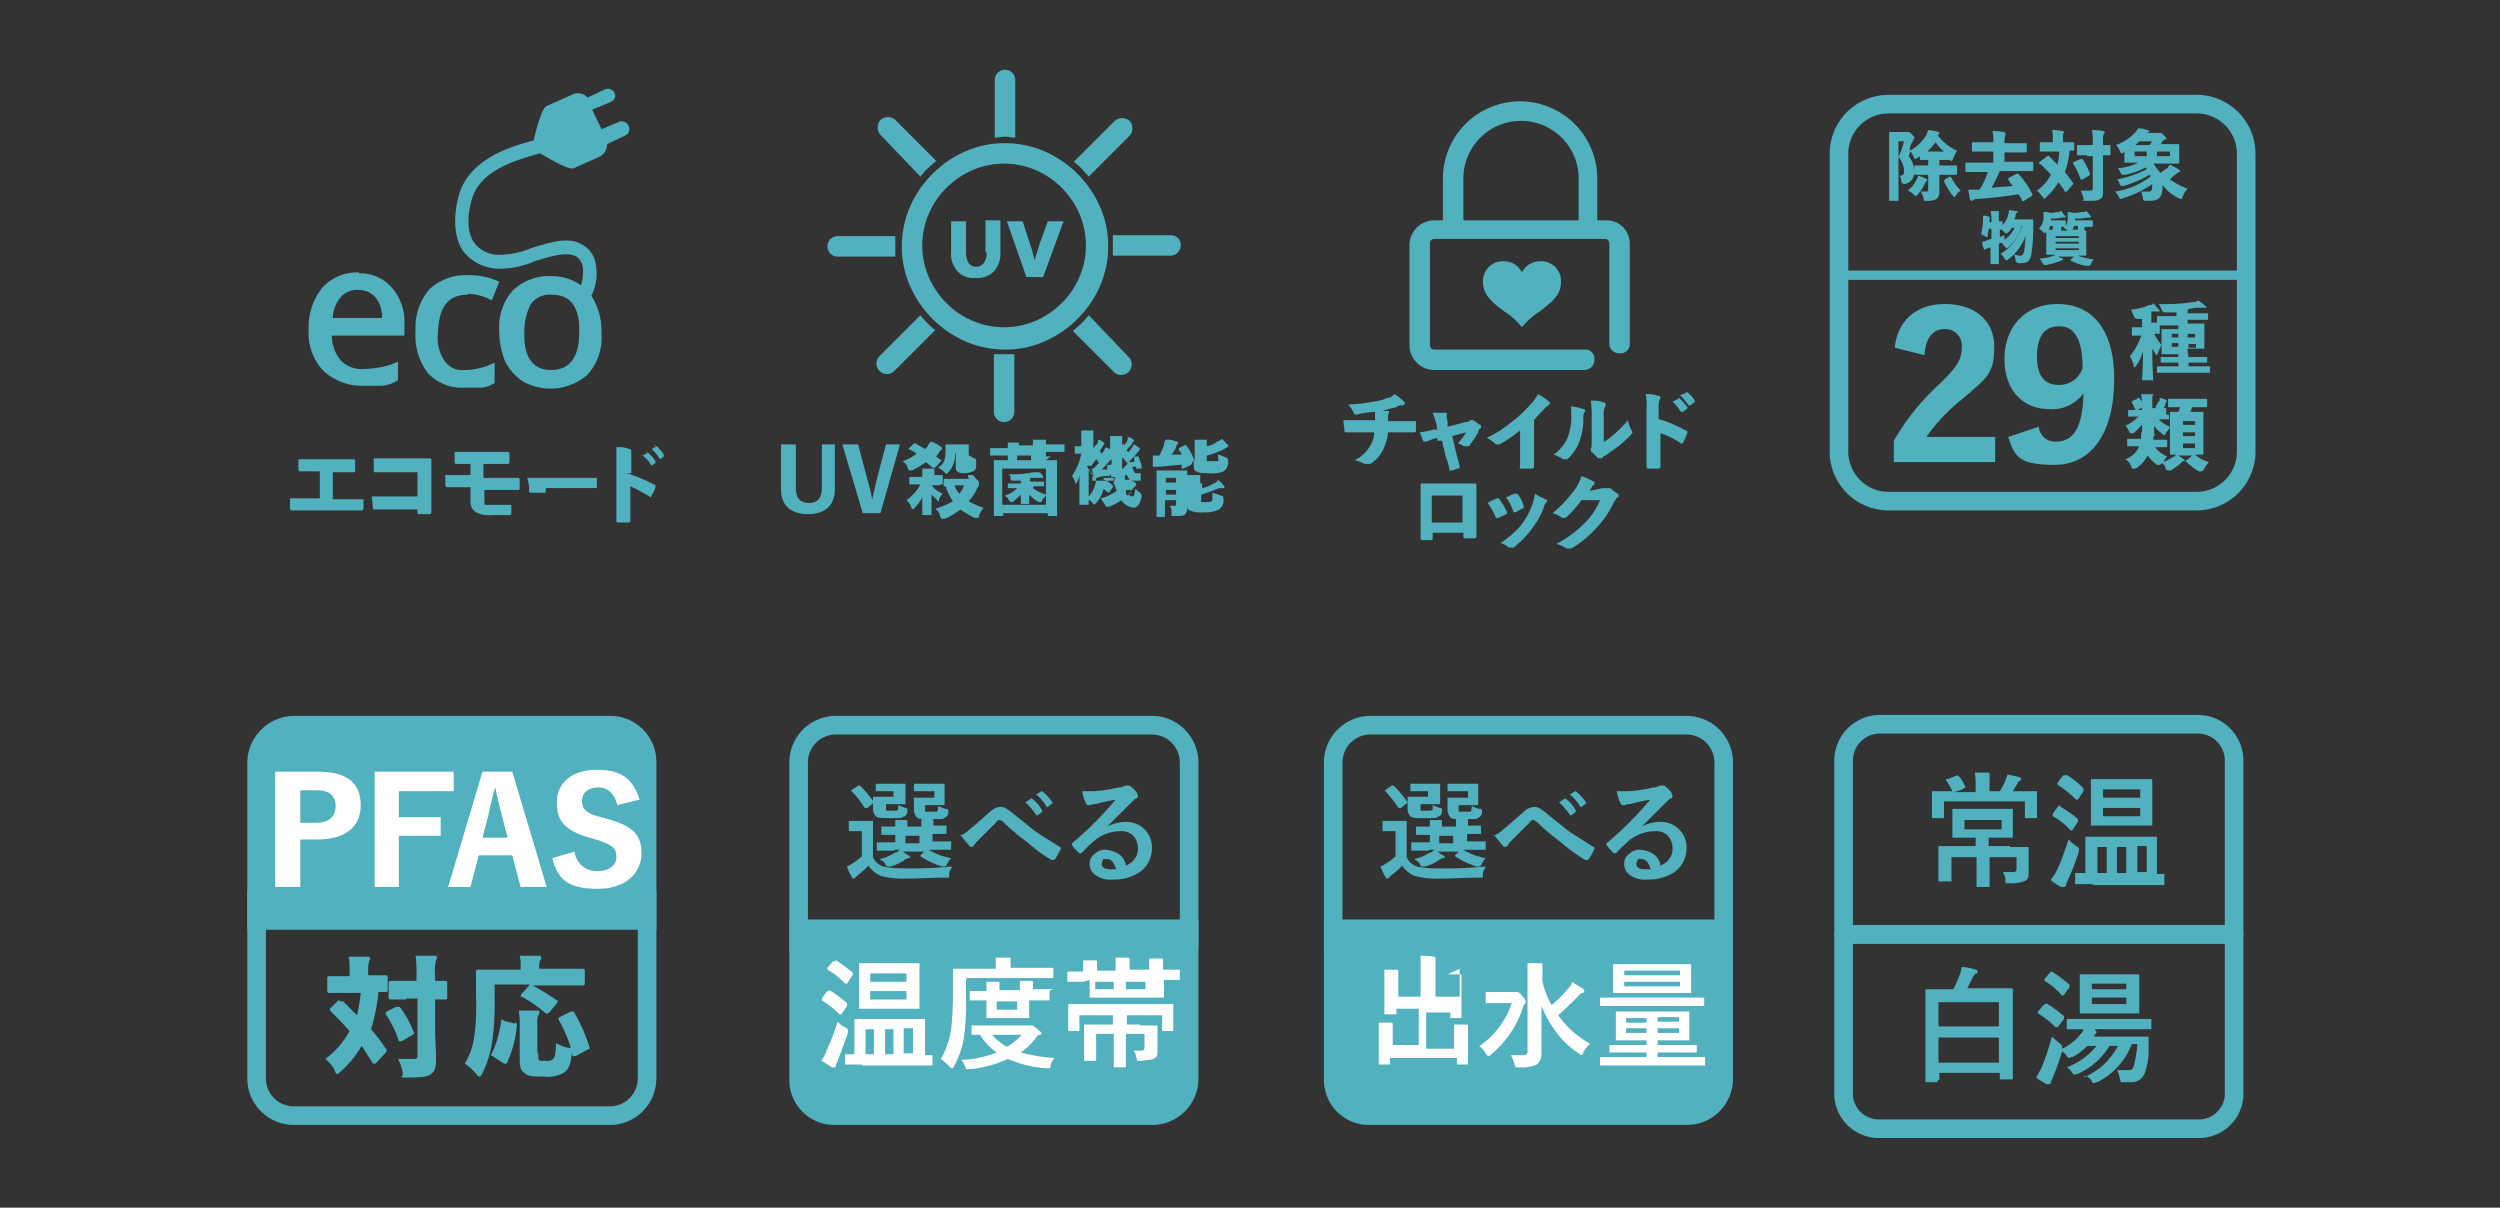 <svg xmlns="http://www.w3.org/2000/svg" xmlns:xlink="http://www.w3.org/1999/xlink" width="268.9" height="129.9" viewBox="0 0 268.9 129.9">
  <rect x="0" y="0" width="268.9" height="129.9" fill="#333333" stroke="none"/>
  <defs>
    <clipPath id="clip-locca-smart-function-icon_02">
      <rect width="268.9" height="129.9"/>
    </clipPath>
  </defs>
  <g id="locca-smart-function-icon_02" clip-path="url(#clip-locca-smart-function-icon_02)">
    <g id="locca-smart-function-icon_02-2" data-name="locca-smart-function-icon_02" transform="translate(14.8 -3.9)">
      <g id="レイヤー_1">
        <g id="グループ_1254" data-name="グループ 1254">
          <path id="ダウンロード" d="M52.8,17.4a.819.819,0,0,0-1-.4h0l-1.9.8-1-2.1,1.9-.8c.5-.2.7-.6.5-1a.819.819,0,0,0-1-.4h0l-1.9.9a1.361,1.361,0,0,0-1.7-.3L44,15.3c-.5.2-1.1,2.4-1.4,3.7-3,.8-7.1,2.2-8.1,6.1-.6,2.4-.4,4.4.5,5.8a4.928,4.928,0,0,0,3.9,1.9,9.213,9.213,0,0,0,3.8-.8c1.7-.5,3.4-1.1,4.5-.5a1.709,1.709,0,0,1,.7,1.3,5.537,5.537,0,0,1-.2,1.8,5.284,5.284,0,0,0-3.2-1,5.647,5.647,0,0,0-4.1,1.5,5.932,5.932,0,0,0-1.5,4.4,8.662,8.662,0,0,0,.6,3.2,5.74,5.74,0,0,0,1.9,2.2,6.026,6.026,0,0,0,2.9.8,6.1,6.1,0,0,0,4.1-1.5,6.027,6.027,0,0,0,1.5-4.5,7.113,7.113,0,0,0-1.1-4,5.078,5.078,0,0,0,.5-3.2,2.841,2.841,0,0,0-1.5-2.3c-1.5-.9-3.5-.2-5.5.4a8.84,8.84,0,0,1-3.3.7A3.285,3.285,0,0,1,36.2,30c-.7-1-.8-2.6-.3-4.5.8-3,4-4.2,7.4-5.1,1.2.7,3.1,1.8,3.6,1.6l2.7-1.2a1.508,1.508,0,0,0,.9-1.4l1.9-.9a.786.786,0,0,0,.4-1.1h0ZM44.5,43.7c-2,0-3-1.4-2.9-4.1a6.3,6.3,0,0,1,.7-3,2.515,2.515,0,0,1,2.3-1c2,0,3,1.4,2.9,4.1C47.5,42.4,46.4,43.7,44.5,43.7ZM23.8,33.2a5.132,5.132,0,0,0-3.9,1.6,6.8,6.8,0,0,0-1.5,4.5,5.932,5.932,0,0,0,1.5,4.4,6.069,6.069,0,0,0,4.2,1.7h2.1a3.854,3.854,0,0,0,1.8-.6v-2a6.971,6.971,0,0,1-1.9.6,12.253,12.253,0,0,1-1.9.2,3.1,3.1,0,0,1-2.4-1,4.109,4.109,0,0,1-.9-2.6h7.8V38.8a5.594,5.594,0,0,0-1.3-3.9,4.508,4.508,0,0,0-3.6-1.6h0ZM21,38a3.6,3.6,0,0,1,.9-2.2,2.28,2.28,0,0,1,1.9-.7,2.342,2.342,0,0,1,1.8.8,3.408,3.408,0,0,1,.7,2.2H21Zm14.5-2.5a5.939,5.939,0,0,1,2.6.7l.8-2a7.535,7.535,0,0,0-3.3-.7A5.731,5.731,0,0,0,31.4,35a6.311,6.311,0,0,0-1.5,4.5A6.629,6.629,0,0,0,31.2,44a5,5,0,0,0,4,1.6H37a3.36,3.36,0,0,0,1.4-.5V42.9a7.216,7.216,0,0,1-3.2.8,2.352,2.352,0,0,1-2.2-1,4.486,4.486,0,0,1-.7-3c.1-2.8,1.1-4.1,3.2-4.1h0Z" fill="#51b1bf"/>
          <g id="グループ_1253" data-name="グループ 1253">
            <path id="パス_12" data-name="パス 12" d="M21,57.6h3.3v1a.2.2,0,0,1-.2.2H16.6a.177.177,0,0,1-.2-.2V57.5h3.2V54.6H17.5c-.1,0-.2,0-.2-.2V53.3h6q.1,0,.1.2v1a.177.177,0,0,1-.2.2H21v2.8Z" fill="#51b1bf"/>
            <path id="パス_13" data-name="パス 13" d="M30.2,54.7H25.6c-.1,0-.2,0-.2-.2V53.2h6a.177.177,0,0,1,.2.2V59a.2.2,0,0,1-.2.2H30.3a.177.177,0,0,1-.2-.2v-.3H25.5c-.1,0-.2,0-.2-.2,0-.4-.1-.8-.1-1.2h4.9V54.5h.1Z" fill="#51b1bf"/>
            <path id="パス_14" data-name="パス 14" d="M37.2,55.3h3.7a.2.2,0,0,1,.2.2v.9a.177.177,0,0,1-.2.2H37.3v1.2c0,.3,0,.4.2.4h2.7v.9a.177.177,0,0,1-.2.2H38.1a2.893,2.893,0,0,1-1.7-.3,1.309,1.309,0,0,1-.6-1.2V56.3H33.3a.2.2,0,0,1-.2-.2V55h2.7V53.8H34.3a.177.177,0,0,1-.2-.2V52.5h5.7a.2.2,0,0,1,.2.2v.9a.2.2,0,0,1-.2.2H37.2v1.5Z" fill="#51b1bf"/>
            <path id="パス_15" data-name="パス 15" d="M43.9,56.9H42.3a.2.2,0,0,1-.2-.2,3.644,3.644,0,0,0-.2-1.4h7.5v1.1H43.9Z" fill="#51b1bf"/>
            <path id="パス_16" data-name="パス 16" d="M52.6,54.8A14.763,14.763,0,0,1,55.5,56a.2.2,0,0,1,.2.2h0c0,.4-.4.9-.5,1.2h0A17.25,17.25,0,0,0,53,56.2v3.7a.2.2,0,0,1-.2.2H51.7a.177.177,0,0,1-.2-.2V52a3.178,3.178,0,0,1,1.4.2.2.2,0,0,1,.2.2v2.4h-.5Zm2-2.3h.2a4.3,4.3,0,0,1,.9,1h0v.2l-.4.3h0a3.459,3.459,0,0,0-1-1.1l.6-.3Zm.9-.7h.2a4.3,4.3,0,0,1,.9,1h0V53l-.4.3h0a4.811,4.811,0,0,0-.9-1.1l.5-.3Z" fill="#51b1bf"/>
          </g>
        </g>
        <g id="グループ_1260" data-name="グループ 1260">
          <g id="グループ_1258" data-name="グループ 1258">
            <g id="グループ_1255" data-name="グループ 1255">
              <path id="パス_17" data-name="パス 17" d="M84.2,37.8l-4.4,4.4a1.131,1.131,0,0,0,1.6,1.6l4.4-4.4a6.47,6.47,0,0,1-.9-.8A5.716,5.716,0,0,1,84.2,37.8Z" fill="#51b1bf"/>
              <path id="パス_18" data-name="パス 18" d="M81.5,30.4V29.3H75.3a1.1,1.1,0,0,0,0,2.2h6.2Z" fill="#51b1bf"/>
              <path id="パス_19" data-name="パス 19" d="M102.3,37.8a6.47,6.47,0,0,1-.8.9c-.3.3-.6.5-.9.8l4.4,4.4a1.131,1.131,0,0,0,1.6-1.6l-4.3-4.5Z" fill="#51b1bf"/>
              <path id="パス_20" data-name="パス 20" d="M92.1,42v6.2a1.1,1.1,0,0,0,2.2,0V42H92.1Z" fill="#51b1bf"/>
              <path id="パス_21" data-name="パス 21" d="M102.3,22.9l4.4-4.4a1.217,1.217,0,0,0,0-1.6,1.217,1.217,0,0,0-1.6,0l-4.4,4.4a6.47,6.47,0,0,1,.9.8c.2.3.5.5.7.8Z" fill="#51b1bf"/>
              <path id="パス_22" data-name="パス 22" d="M111.1,29.2h-6.2v2.2h6.2a1.11,1.11,0,0,0,1.1-1.1A1.049,1.049,0,0,0,111.1,29.2Z" fill="#51b1bf"/>
              <path id="パス_23" data-name="パス 23" d="M84.2,22.9A6.469,6.469,0,0,1,85,22c.3-.3.6-.5.9-.8l-4.4-4.4a1.217,1.217,0,0,0-1.6,0,1.217,1.217,0,0,0,0,1.6l4.3,4.5Z" fill="#51b1bf"/>
              <path id="パス_24" data-name="パス 24" d="M94.4,18.7V12.5a1.1,1.1,0,1,0-2.2,0v6.2c.4,0,.8-.1,1.1-.1S94,18.7,94.4,18.7Z" fill="#51b1bf"/>
            </g>
            <g id="グループ_1257" data-name="グループ 1257">
              <path id="パス_25" data-name="パス 25" d="M103.5,34.7a10.7,10.7,0,0,0,.9-4.3,10.356,10.356,0,0,0-.9-4.3,11.577,11.577,0,0,0-5.9-5.9,10.7,10.7,0,0,0-4.3-.9,10.356,10.356,0,0,0-4.3.9,11.577,11.577,0,0,0-5.9,5.9,10.7,10.7,0,0,0-.9,4.3,10.356,10.356,0,0,0,.9,4.3A11.577,11.577,0,0,0,89,40.6a10.7,10.7,0,0,0,4.3.9,10.356,10.356,0,0,0,4.3-.9,11.577,11.577,0,0,0,5.9-5.9Zm-6.9,3.7a8.607,8.607,0,0,1-6.8,0A8.692,8.692,0,0,1,87,36.5a9.235,9.235,0,0,1-1.9-2.8,8.607,8.607,0,0,1,0-6.8A8.691,8.691,0,0,1,87,24.1a9.235,9.235,0,0,1,2.8-1.9,8.607,8.607,0,0,1,6.8,0,8.692,8.692,0,0,1,2.8,1.9,9.235,9.235,0,0,1,1.9,2.8,8.607,8.607,0,0,1,0,6.8,8.691,8.691,0,0,1-1.9,2.8A9.235,9.235,0,0,1,96.6,38.4Z" fill="#51b1bf"/>
              <g id="グループ_1256" data-name="グループ 1256">
                <path id="パス_26" data-name="パス 26" d="M97,30.2c-.2.7-.4,1.2-.5,1.7-.2-.7-.3-1.2-.5-1.7l-.8-2.5H93.5l2.1,6h1.8l2.2-6H97.9Z" fill="#51b1bf"/>
                <path id="パス_27" data-name="パス 27" d="M91.3,31a1.558,1.558,0,0,1-.3,1.2,1,1,0,0,1-1.6,0,2.133,2.133,0,0,1-.3-1.2V27.7H87.5v3.2a2.918,2.918,0,0,0,.7,2.2,2.352,2.352,0,0,0,1.9.7,2.578,2.578,0,0,0,2-.7,2.918,2.918,0,0,0,.7-2.2V27.6H91.2V31h.1Z" fill="#51b1bf"/>
              </g>
            </g>
          </g>
          <g id="グループ_1259" data-name="グループ 1259">
            <path id="パス_28" data-name="パス 28" d="M75,56.5c0,1.8-1.1,2.7-2.9,2.7s-2.9-.9-2.9-2.7V51.7h1.6v4.7c0,1.1.5,1.6,1.4,1.6s1.4-.5,1.4-1.6V51.7H75Z" fill="#51b1bf"/>
            <path id="パス_29" data-name="パス 29" d="M79.9,59.1H78l-2.2-7.4h1.7l1,3.8a15.985,15.985,0,0,1,.5,2.1h0c.2-.7.3-1.3.5-2.1l1-3.8H82Z" fill="#51b1bf"/>
            <path id="パス_30" data-name="パス 30" d="M86.2,56.1h-.8a2.73,2.73,0,0,0,1.2.9,2.092,2.092,0,0,0-.4.6v.3l-.2-.2-.6-.6v2.2h-1V57.4a4.44,4.44,0,0,1-.8,1.1l-.2.2-.2-.2c0-.3-.3-.6-.5-.8A4.978,4.978,0,0,0,84.2,56H83v-.8h1.4v-.9h1.3V55h.9v.9h.2Zm-.5-1.9h-.2c-.2-.2-.5-.4-.7-.6a9.879,9.879,0,0,1-1.5.9H83c-.1,0,0,0-.2-.3,0-.3-.3-.5-.5-.7a5.3,5.3,0,0,0,1.5-.8,4.053,4.053,0,0,0-.9-.5h0l.6-.6h.2c.3.2.7.4,1,.6l.3-.3c0-.2.2-.3.3-.5a2.355,2.355,0,0,1,1,.5.2.2,0,0,1,.2.2v.2s-.2,0-.3.3a3.986,3.986,0,0,1-.3.4,2.092,2.092,0,0,0,.6.4h0l-.7.8Zm3.6.8h.4c.2,0,.2,0,.4.3.3.3.4.4.4.5V56a.619.619,0,0,1-.2.4,4.194,4.194,0,0,1-.9,1.4,5.929,5.929,0,0,0,1.6.7,2.622,2.622,0,0,0-.5.9.177.177,0,0,1-.2.2H90a11.905,11.905,0,0,1-1.5-.9,6.932,6.932,0,0,1-1.7,1h-.3c-.1,0,0,0-.2-.3,0-.3-.3-.6-.5-.8a6.781,6.781,0,0,0,1.9-.8,5.988,5.988,0,0,1-.8-1.6h-.2v-.8h2.7Zm-1.4-2.4a2.674,2.674,0,0,1-.7,2.1l-.2.2-.2-.2a3.039,3.039,0,0,0-.7-.5c.6-.4.8-.8.8-1.8v-.7h2.5v2h0v-.8c.2,0,.3.2.6.3q.2,0,.2.4c0,.6,0,.8-.3,1-.2,0-.4.2-.9.2s-.6,0-.8-.2c-.2,0-.2-.4-.2-.6V52.7h-.6Zm0,3.5a1.623,1.623,0,0,0,.5.9,4.053,4.053,0,0,0,.5-.9Z" fill="#51b1bf"/>
            <path id="パス_31" data-name="パス 31" d="M97.7,53.4h1.2v6h-1v-.3H93.1v.3h-1v-6h1.5v-.5H91.7v-.8h1.9v-.6h1.2v.3h1.5v-.6h1.4v.5h2v.8h-2V53h.5Zm0,4.8V54.3H93v3.9Zm-1.4-1.8a4.58,4.58,0,0,0,1.4.7c0,.2-.3.4-.4.6a.177.177,0,0,1-.2.2h-.2a3.915,3.915,0,0,1-1-.8v1H95v-1a6.47,6.47,0,0,1-.9.8h-.2l-.2-.2c0-.2-.3-.4-.4-.5a2.872,2.872,0,0,0,1.3-.8h-1v-.5H95v-.3h-.8c-.2,0-.3,0-.3-.2a.551.551,0,0,0-.2-.5,9.776,9.776,0,0,0,2.6-.2h.6c.2,0,.4.3.5.4v.2H96v.4h1.5v.5H96.4Zm-.2-3v-.5H94.6v.5Z" fill="#51b1bf"/>
            <path id="パス_32" data-name="パス 32" d="M102.6,54h-.5a7.459,7.459,0,0,0,.7,1.2,1.645,1.645,0,0,0-.2-.9h.2l.6-.6a4.064,4.064,0,0,0-.9-1h0v-.2l.4-.5h0c0-.1.3-.3.4-.5v-.3a1.012,1.012,0,0,1,.7.4h0c-.2.3-.3.5-.5.8l.2.3a1.866,1.866,0,0,0,.3-.4.355.355,0,0,1,.2-.3,1.466,1.466,0,0,0,.4.2V50.8h1.3v1l.2-.2h0v.2a2.092,2.092,0,0,0,.4-.6v-.3a1.012,1.012,0,0,1,.7.4h0l-.2.2c0,.2-.4.5-.6.8a.2.2,0,0,0,.2.2,1.866,1.866,0,0,0,.3-.4.7.7,0,0,0,.2-.4c.2,0,.5.3.7.4h0v.2l-.2.2a10.948,10.948,0,0,1-1,1.1h.6V53h.5c0,.3.3.8.3,1.1v.2h-.6v-.2H107a1.493,1.493,0,0,0,.3.7h.6v.8h-1.1a1.141,1.141,0,0,1,.6.3h0v.2l-.2.2c-.2.2-.4.5-.6.7,0,.2.3.3.4.3.2,0,.2-.2.3-.8a3.987,3.987,0,0,1,.4.3.588.588,0,0,1,.3.5c-.2.9-.5,1.2-.9,1.2a1.876,1.876,0,0,1-1.3-.8,5.388,5.388,0,0,1-1.3.7h-.3c-.1,0,0,0-.2-.3a6.126,6.126,0,0,1-.4-.6,5.306,5.306,0,0,0,1.7-.8,4.116,4.116,0,0,0-.3-.8v-.6h-1.1v.2c.3,0,.7.4,1,.6v.2l-.4.6h0c-.2,0-.4-.3-.6-.4a3.606,3.606,0,0,1-.8,1.5l-.2.2-.2-.2a2.651,2.651,0,0,0-.6-.5,3.048,3.048,0,0,0,1-2.2h-.4v-.9a.781.781,0,0,1-.2.5v0a.735.735,0,0,0-.2-.6v3.9h-1V54.9a2.1,2.1,0,0,1-.4,1.1v0a1.884,1.884,0,0,0-.4-.9,6.432,6.432,0,0,0,1-2.4h-.7v-.8h.7V50.2h1.3v1.9h.5V53h0Zm1.9,1.1a2.745,2.745,0,0,0-1.3.2h-.5v.3h2.4v-.4h-.4v-.3Zm.2-1.8a12.035,12.035,0,0,1-1,1.1h.6v-.5h.4a.638.638,0,0,0,0-.6Zm1.3,1c.2-.2.3-.4.5-.5a4.349,4.349,0,0,0-.6-.7v1.2h0Zm.7,1.3c0-.2-.2-.4-.3-.6h-.2v.5h.5Zm-.4,1c0,.3,0,.5.2.6l.3-.3a.355.355,0,0,1,.2-.3Z" fill="#51b1bf"/>
            <path id="パス_33" data-name="パス 33" d="M113.3,53.9h0l-.8.4h-.2v-.4c-.8,0-1.8.2-2.6.2h-.5V52.9h.7a9.744,9.744,0,0,0,.5-1.1.845.845,0,0,1,.2-.6,1.815,1.815,0,0,1,1.1.2h.2v.2l-.2.3c0,.3-.3.6-.5.9h1.1c0-.2-.2-.3-.3-.5v-.2l.6-.3h.2a7,7,0,0,1,.9,1.7V51.2H115v.7a2.22,2.22,0,0,0,1.1-.5.85.85,0,0,0,.5-.3,4.62,4.62,0,0,1,.7.7V52h0a.619.619,0,0,0-.4.2,10.662,10.662,0,0,1-1.9.7v.6h1.2c.1,0,0-.3,0-.7a2.614,2.614,0,0,1,.8.3q.3,0,.3.4a1.171,1.171,0,0,1-.5,1.1,2.988,2.988,0,0,1-1.5.2c-.7,0-1.2,0-1.4-.2-.2,0-.3-.3-.3-.6v-.6h0Zm-2.8,4v1.6h-.9v-5h3.3v3.9a1.077,1.077,0,0,1-.2.8c-.2.2-.4.2-1.1.2s-.3,0-.4-.4a.844.844,0,0,0-.2-.7h.5c.2,0,.2,0,.2-.2v-.4h-1.2v.2Zm1.2-2.6h-1.1v.5h1.1Zm0,1.3h-1.1v.5h1.1Zm2.8-.2a3.08,3.08,0,0,0,1.2-.5.664.664,0,0,0,.5-.4,4.62,4.62,0,0,1,.7.7v.2h-.6a14.58,14.58,0,0,1-1.9.7v.8h.5c.3,0,.6,0,.7-.2v-.8a9.2,9.2,0,0,1,.9.3q.3,0,.3.4a1.171,1.171,0,0,1-.5,1.1,2.984,2.984,0,0,1-1.6.3,2.787,2.787,0,0,1-1.5-.2c-.2,0-.3-.3-.3-.6V55h1.4v.9h.2Z" fill="#51b1bf"/>
          </g>
        </g>
        <g id="グループ_1262" data-name="グループ 1262">
          <path id="ダウンロード-2" data-name="ダウンロード" d="M157.9,27.6H157V23.1a8.3,8.3,0,0,0-16.6,0v4.5h-.9a2.689,2.689,0,0,0-2.7,2.7V41a2.689,2.689,0,0,0,2.7,2.7h16.1a1.107,1.107,0,0,0,1.1-1.1,1,1,0,0,0-1.1-1.1H139.5a.472.472,0,0,1-.5-.5h0V30.1a.472.472,0,0,1,.5-.5h18.3a.472.472,0,0,1,.5.5h0V40.8a1.049,1.049,0,0,0,1.1,1.1,1,1,0,0,0,1.1-1.1V30.1a2.5,2.5,0,0,0-2.6-2.5Zm-3,0H142.6V23.1a6.2,6.2,0,0,1,12.4,0v4.5ZM150.8,32a2.163,2.163,0,0,0-1.9,1.2A2.121,2.121,0,0,0,147,32a2.159,2.159,0,0,0-2.3,2.1h0c0,1.4.7,2.1,2.3,3.3a7.725,7.725,0,0,1,1.9,1.7,7.725,7.725,0,0,1,1.9-1.7c1.6-1.2,2.3-1.9,2.3-3.2a2.127,2.127,0,0,0-2.3-2.2h0Z" fill="#51b1bf"/>
          <g id="グループ_1261" data-name="グループ 1261">
            <path id="パス_34" data-name="パス 34" d="M133.1,49.4V48.2a10.58,10.58,0,0,0-2,.3c-.2,0-.2,0-.3-.2a3.473,3.473,0,0,0-.6-.9,15.655,15.655,0,0,0,2.7-.3,4.577,4.577,0,0,0,1.5-.4c.4,0,.5-.2.8-.4a4.363,4.363,0,0,1,1,.8c.1,0,.1.2.1.2a.37.37,0,0,1-.3.2.735.735,0,0,0-.6.2,11.311,11.311,0,0,0-1.5.4h.7v.2a1.034,1.034,0,0,0-.1.4v.5h3v1a.177.177,0,0,1-.2.2h-2.8a5.34,5.34,0,0,1-.5,1.8,3.705,3.705,0,0,1-1.4,1.6H132a4.874,4.874,0,0,0-1.1-.4,3.794,3.794,0,0,0,1.7-1.6,2.5,2.5,0,0,0,.4-1.4h-3a.177.177,0,0,1-.2-.2c0-.3-.1-.7-.1-1.1h3.4Z" fill="#51b1bf"/>
            <path id="パス_35" data-name="パス 35" d="M139.8,51a3.582,3.582,0,0,0-1.1.4h-.4c-.1-.2-.2-.6-.4-1a9.925,9.925,0,0,0,1.5-.3h.4l-.1-.6c-.1-.3-.2-.7-.4-1.2h1.3c.4,0,.2,0,.2.2a1.952,1.952,0,0,0,.1.7v.6c.1,0,1.9-.5,1.9-.5.2,0,.4,0,.5-.2h.4a4.233,4.233,0,0,0,.7.5q.1,0,.1.2t-.1.2c-.1,0-.2.3-.2.4a13.03,13.03,0,0,1-1,1.5h-.4c-.2,0-.4-.2-.8-.3a7.444,7.444,0,0,0,.9-1.2l-1.5.4.4,1.7c.1.5.3,1,.4,1.6q0,.2-.1.2c-.3,0-.5.2-.8.2h-.2a5.415,5.415,0,0,0-.4-1.5l-.4-1.7h-.5Z" fill="#51b1bf"/>
            <path id="パス_36" data-name="パス 36" d="M148.7,50.2a17.352,17.352,0,0,1-2.2,1.5h-.4a3.592,3.592,0,0,0-1-.7,12.3,12.3,0,0,0,2.8-1.8,12.1,12.1,0,0,0,2-1.9,3.047,3.047,0,0,0,.7-1,4.128,4.128,0,0,1,1.2.8q.1,0,.1.2l-.1.2c-.2,0-.3.2-.6.5a10.949,10.949,0,0,0-1,1.1v5a.2.2,0,0,1-.2.2h-1.2c-.1,0-.2,0-.1-.2V50.2Z" fill="#51b1bf"/>
            <path id="パス_37" data-name="パス 37" d="M155.5,47.9c.1,0,.2,0,.2.2s0,0-.1.2a1.268,1.268,0,0,0-.1.6,6.845,6.845,0,0,1-.5,2.7,5.229,5.229,0,0,1-1.2,1.7h-.5a3.128,3.128,0,0,0-1-.5,4.281,4.281,0,0,0,1.5-1.8,6.384,6.384,0,0,0,.4-2.7c0-1.3,0-.4-.1-.7a5.768,5.768,0,0,1,1.4.3Zm2.1,3.6a5.939,5.939,0,0,0,1.1-.8,11.989,11.989,0,0,0,1.6-1.6,3.582,3.582,0,0,0,.4,1.1l.1.2a1.439,1.439,0,0,1-.2.3,13.071,13.071,0,0,1-1.2,1.1c-.5.4-1,.7-1.5,1.1-.2,0-.3.2-.4.3h-.4l-.7-.7c-.1,0-.1-.2-.1-.2v-.2c.1,0,.1-.3.1-.7V48.8a9.722,9.722,0,0,0-.1-1.8,2.965,2.965,0,0,1,1.4.2c.1,0,.2,0,.2.2s0,.2-.1.3a2.814,2.814,0,0,0-.1,1.1v2.7h-.1Z" fill="#51b1bf"/>
            <path id="パス_38" data-name="パス 38" d="M163.7,49a13.9,13.9,0,0,1,2.8,1.2c.1,0,.2,0,.2.2h0c-.1.4-.4.9-.5,1.2H166a7.478,7.478,0,0,0-2.2-1.1v3.6a.2.2,0,0,1-.2.2h-1.1a.177.177,0,0,1-.2-.2V47.8a5.349,5.349,0,0,0-.1-1.5,3.178,3.178,0,0,1,1.4.2c.1,0,.2,0,.2.2s0,0-.1.2a2.767,2.767,0,0,0-.1.8V49h.1Zm2-2.3h.1a9.015,9.015,0,0,1,.9,1h0s0,.2-.1.2l-.4.3H166a4.811,4.811,0,0,0-.9-1.1l.6-.3Zm.8-.6h.2a3.24,3.24,0,0,1,.8.9h0s0,.2-.1.2l-.4.3h-.2a4.811,4.811,0,0,0-.9-1.1l.6-.2Z" fill="#51b1bf"/>
            <path id="パス_39" data-name="パス 39" d="M139.3,61.3v.5a.177.177,0,0,1-.2.2h-.9a.177.177,0,0,1-.2-.2V56.1s0-.2.1-.2h5.7c.1,0,.2,0,.2.2v5.5a.177.177,0,0,1-.2.2h-1a.177.177,0,0,1-.2-.2v-.4h-3.3Zm3.2-4.1h-3.3v2.9h3.3Z" fill="#51b1bf"/>
            <path id="パス_40" data-name="パス 40" d="M146.2,57.5h.2a7.458,7.458,0,0,1,.9,1.5h0q0,.2-.1.2c-.3.2-.5.2-.8.4h-.3a6.467,6.467,0,0,0-.9-1.6,8.79,8.79,0,0,1,1-.5Zm5.2.1c.1,0,.2,0,.2.2s0,0-.1.2c-.1,0-.2.3-.3.6a8.935,8.935,0,0,1-1.4,2.4,10.183,10.183,0,0,1-1.8,1.8h-.5a2.622,2.622,0,0,0-.9-.5,10.4,10.4,0,0,0,2.2-1.9,7.761,7.761,0,0,0,1.2-2.2,6.805,6.805,0,0,0,.3-1.2c.4.3.8.4,1.1.6Zm-3.3-.6h.3a3.694,3.694,0,0,1,.7,1.4s0,.2-.1.2c-.2,0-.5.3-.8.4H148a5.988,5.988,0,0,0-.8-1.6c.4-.2.7-.3.9-.4Z" fill="#51b1bf"/>
            <path id="パス_41" data-name="パス 41" d="M157.6,56.4h.8a5.546,5.546,0,0,0,.8.6c.1,0,.1.2.1.2s0,.2-.1.2-.2.2-.4.5a10.654,10.654,0,0,1-1.9,2.8,11.332,11.332,0,0,1-2.7,2.2h-.5a3.7,3.7,0,0,0-1.1-.5,11.651,11.651,0,0,0,3-2.2,7.385,7.385,0,0,0,1.7-2.5h-2a11.181,11.181,0,0,1-1.7,1.9h-.4a3.128,3.128,0,0,0-1-.5,14.7,14.7,0,0,0,2.5-2.7,4.878,4.878,0,0,0,.6-1.3,8.1,8.1,0,0,1,1.3.6c.1,0,.1,0,.1.2s0,0-.1.2c-.1,0-.2.2-.2.3-.1,0-.2.2-.2.3l1.4-.3Z" fill="#51b1bf"/>
          </g>
        </g>
        <g id="グループ_1265" data-name="グループ 1265">
          <g id="長方形_8">
            <path id="パス_42" data-name="パス 42" d="M11.8,98.9h44v21a4.951,4.951,0,0,1-5,5h-34a4.951,4.951,0,0,1-5-5v-21h0Z" fill="none"/>
            <path id="パス_43" data-name="パス 43" d="M12.8,99.9h42v20a4.012,4.012,0,0,1-4,4h-34a4.012,4.012,0,0,1-4-4v-20h0Z" fill="none" stroke="#51b1bf" stroke-linecap="round" stroke-linejoin="round" stroke-width="2"/>
          </g>
          <path id="長方形_9" d="M16.8,80.9h34a4.951,4.951,0,0,1,5,5v18h-44v-18A5.081,5.081,0,0,1,16.8,80.9Z" fill="#51b1bf"/>
          <g id="グループ_1263" data-name="グループ 1263">
            <path id="パス_44" data-name="パス 44" d="M19.4,86.9c3.2,0,4.6,1.3,4.6,3.6s-1.6,3.7-4.7,3.7H17.5v5.1H14.8V86.9h4.6Zm-1.9,5.5h1.7c1.4,0,2.1-.7,2.1-1.8s-.7-1.7-2-1.7H17.5v3.5Z" fill="#fff"/>
            <path id="パス_45" data-name="パス 45" d="M34,89H28.1v2.8h4.5v2H28.1v5.5H25.5V86.9H34Z" fill="#fff"/>
            <path id="パス_46" data-name="パス 46" d="M44,99.3H41.2l-.9-3.4H36.7l-.9,3.4H33.4l3.7-12.4h3.2Zm-4.8-7.6c-.2-.9-.5-1.9-.7-3h-.1c-.3,1.2-.5,2.1-.7,3L37.1,94h2.7l-.6-2.3Z" fill="#fff"/>
            <path id="パス_47" data-name="パス 47" d="M51.6,90.5c-.3-1.2-1-1.9-2-1.9s-1.8.5-1.8,1.4.4,1.4,2.1,1.8l.7.2c2.8.8,3.6,1.8,3.6,3.7s-1.5,3.8-4.7,3.8-4.3-1-4.9-3.3l2.4-.7a2.377,2.377,0,0,0,2.4,2.1c1.3,0,2.1-.6,2.1-1.5s-.3-1.3-2.2-1.9l-.7-.2c-2.7-.8-3.5-1.8-3.5-3.8s1.5-3.5,4.3-3.5,3.9,1.1,4.6,3.2l-2.4.6Z" fill="#fff"/>
          </g>
          <g id="グループ_1264" data-name="グループ 1264">
            <path id="パス_48" data-name="パス 48" d="M21.7,111.6h.4l1.5,1.5a20.023,20.023,0,0,0,.4-2.4H20.6a.177.177,0,0,1-.2-.2v-1.4a.177.177,0,0,1,.2-.2h2.2v-.8a5.283,5.283,0,0,0-.1-1.3h2c.2,0,.3,0,.3.2s-.1.2-.1.3a3.548,3.548,0,0,0-.1.7v.8h1.9a.177.177,0,0,1,.2.2v1.4a.177.177,0,0,1-.2.2h-.8a17.735,17.735,0,0,1-.8,4,19.152,19.152,0,0,1,1.6,2.1q.1,0,.1.2l-.1.2-1.1,1.2h-.2c-.1,0-.1,0-.2-.2-.4-.6-.7-1.1-1.1-1.7a11.332,11.332,0,0,1-2.2,2.7c-.2.2-.3.3-.4.3s-.2,0-.3-.4a4,4,0,0,0-1-1.2,9.416,9.416,0,0,0,2.6-3c-.6-.7-1.3-1.4-2-2.1q-.1,0-.1-.2t.1-.2l.9-.9Zm6.1.6h.4a11.74,11.74,0,0,1,1.5,2.7c.1.2,0,.2-.1.3l-1.2.7h-.3a11.079,11.079,0,0,0-1.4-2.9.2.2,0,0,1,.1-.3l1-.5Zm1.1-.8H27.2a.177.177,0,0,1-.2-.2v-1.6a.177.177,0,0,1,.2-.2H30v-.5a14.79,14.79,0,0,0-.1-2.2h2c.2,0,.3,0,.3.2s-.1.2-.1.3a4.578,4.578,0,0,0-.1,1.6v.6h1.1a.177.177,0,0,1,.2.2v1.6a.177.177,0,0,1-.2.2H32v3c0,1.2.1,2.5.1,3.4s-.1,1.3-.5,1.6c-.3.3-1,.4-2.4.4s-.5,0-.7-.6a4.566,4.566,0,0,0-.5-1.4h1.6c.4,0,.5,0,.5-.4v-6.1H28.9Z" fill="#51b1bf"/>
            <path id="パス_49" data-name="パス 49" d="M42.5,109.9a26.31,26.31,0,0,1,2.6,1.6h.1a.494.494,0,0,1-.1.3l-.9,1.1h-.3a13.538,13.538,0,0,0-2.6-1.8h-.1a.494.494,0,0,1,.1-.3l.9-1H38.4v1.6a27.187,27.187,0,0,1-.3,4.8,11.244,11.244,0,0,1-1,3.1c-.1.2-.2.4-.3.4s-.2,0-.4-.3a5.688,5.688,0,0,0-1.2-1.1,7.741,7.741,0,0,0,1-2.8,24.49,24.49,0,0,0,.2-4.5v-2.6a.177.177,0,0,1,.2-.2h4.6v-.4a3.75,3.75,0,0,0-.1-1.1h2c.2,0,.3,0,.3.2s0,.2-.1.3a2.034,2.034,0,0,0-.1.5v.4h4.7a.177.177,0,0,1,.2.2v1.4a.177.177,0,0,1-.2.2H42.5Zm-1.9,4q.2,0,.2.3a12.321,12.321,0,0,1-1.1,4.1h-.3l-1.2-.8c-.2,0-.2-.2-.1-.3a11.12,11.12,0,0,0,1-3.5q0-.3.3,0l1.2.3Zm2.5,3.6c0,.3,0,.4.2.5h.6a1.077,1.077,0,0,0,.8-.2c.2-.2.3-.7.3-1.7a5.023,5.023,0,0,0,1.3.5h.3a16,16,0,0,0-1.3-3,.2.2,0,0,1,.1-.3l1.2-.6h.3a18.415,18.415,0,0,1,1.7,3.8c.1.2,0,.2-.2.3l-1.3.7h-.3a2.269,2.269,0,0,1-.1-.4h0c-.1,1.4-.4,1.9-.9,2.2a3.491,3.491,0,0,1-2.1.4c-1.1,0-1.7,0-2.1-.4-.3-.2-.5-.5-.5-1.4v-3.7a8.083,8.083,0,0,0-.1-1.6h1.8c.5,0,.4,0,.4.2s0,.2-.1.3a2.245,2.245,0,0,0-.1,1v3.1h.1Z" fill="#51b1bf"/>
          </g>
        </g>
        <g id="長方形_8-2" data-name="長方形_8">
          <path id="パス_50" data-name="パス 50" d="M114.1,106.9h-44v-21a4.951,4.951,0,0,1,5-5h34a4.951,4.951,0,0,1,5,5v21Z" fill="none"/>
          <path id="パス_51" data-name="パス 51" d="M113.1,105.9h-42v-20a4.012,4.012,0,0,1,4-4h34a4.012,4.012,0,0,1,4,4v20Z" fill="none" stroke="#51b1bf" stroke-linecap="round" stroke-linejoin="round" stroke-width="2"/>
        </g>
        <path id="長方形_9-2" data-name="長方形_9" d="M109.1,124.9h-34a4.848,4.848,0,0,1-5-4.8V102.8h44v17.3a4.977,4.977,0,0,1-5,4.8Z" fill="#51b1bf"/>
        <g id="グループ_1266" data-name="グループ 1266">
          <path id="パス_52" data-name="パス 52" d="M202.6,28.4a4.581,4.581,0,0,1-1.4,2.1.288.288,0,0,1-.2.1l-.2-.2c-.1-.1-.2-.3-.3-.4-.1,0-.2.1-.3.1v2.1a.088.088,0,0,1-.1.1h-.7a.088.088,0,0,1-.1-.1V30.5c-.1,0-.2.1-.3.1a.349.349,0,0,0-.2.1h-.1c0,.1-.1.1-.1,0a1.884,1.884,0,0,1-.2-.8,1.421,1.421,0,0,0,.6-.2c.1,0,.3-.1.4-.1V28.5h-.3c0,.2-.1.5-.1.7s-.1.2-.1.2a.31.31,0,0,1-.2-.1c-.1-.1-.3-.1-.4-.2a8.752,8.752,0,0,0,.2-1.6v-.4a1.268,1.268,0,0,1,.6.1.088.088,0,0,1,.1.1h0v.5h.2v-.2a3.4,3.4,0,0,0-.1-1h.8a.088.088,0,0,1,.1.1h0v1h.3a.088.088,0,0,1,.1.1v.3a2.384,2.384,0,0,0,.6-1.1,4.331,4.331,0,0,0,.1-.5c.2,0,.6.1.8.1s.1,0,.1.1a.1.1,0,0,1-.1.1.438.438,0,0,0-.1.3c0,.2-.1.2-.1.4h1.9a.088.088,0,0,1,.1.1v.5a19.481,19.481,0,0,1-.2,3.1c-.1.7-.4,1-1,1h-.4q-.2,0-.3-.3a1.072,1.072,0,0,0-.2-.6c.2,0,.5.1.7.1s.3-.1.4-.4c.1-.5.1-1,.2-1.8a5.523,5.523,0,0,1-1.9,2.6.288.288,0,0,1-.2.1q-.1,0-.2-.2a2.182,2.182,0,0,0-.4-.5,5.346,5.346,0,0,0,2.3-3h-.1v.2Zm-1,0a2.182,2.182,0,0,1-.4.5.288.288,0,0,1-.2.1.31.31,0,0,1-.2-.1l-.3-.3h-.2v.8c.2-.1.3-.1.5-.2v.5h0a3.482,3.482,0,0,0,1.1-1.3h-.3Z" fill="#51b1bf"/>
          <path id="パス_53" data-name="パス 53" d="M207.4,28.2a1.645,1.645,0,0,0,.2-1v-.5c.3,0,.5.1.7.1.3,0,.7-.1,1-.1s.2-.1.3-.1a1.755,1.755,0,0,1,.4.5h.1c0,.1,0,.2-.1.2h-.3a5.283,5.283,0,0,1-1.3.1v.2h1.8a.088.088,0,0,1,.1.1v.5a.088.088,0,0,1-.1.1h-.8v.4h.1a.088.088,0,0,1,.1.1v2.5a.088.088,0,0,1-.1.1h-.8a7.091,7.091,0,0,0,1.7.4,2.186,2.186,0,0,0-.3.5c-.1.2-.1.2-.4.2a4.779,4.779,0,0,1-1.8-.6h0c0-.1.4-.4.4-.4h-1.7c.1.1.2.1.4.2h.1q0,.2-.1.2c-.1,0-.2.1-.3.1a8.4,8.4,0,0,1-1.4.4c-.2,0-.2.1-.4-.2-.1-.2-.2-.3-.3-.5a4.912,4.912,0,0,0,1.5-.3.1.1,0,0,0,.1-.1h-.8a.088.088,0,0,1-.1-.1V28.9h-.1c0,.1-.1.1-.2,0a1.756,1.756,0,0,0-.5-.4,1.741,1.741,0,0,0,.5-1.4v-.4a1.7,1.7,0,0,1,.7.1c.3,0,.7-.1.9-.1s.2-.1.3-.1c.1.1.2.3.4.5h.1c0,.1,0,.2-.1.2H207a4.483,4.483,0,0,1-1.2.1v.2h1.5a.088.088,0,0,1,.1.1v.5h0Zm-1.7,0a.52.52,0,0,1-.2.4h.5v-.4Zm3.1,1.3v-.2h-2.5v.2Zm0,.6v-.2h-2.5v.2Zm0,.7v-.2h-2.5v.2Zm-1.5-2.5h-.4v.4h.7c-.1-.1-.3-.2-.4-.3v-.1h0Zm1-.1c-.1.2-.1.3-.2.4h.6v-.4h-.4Z" fill="#51b1bf"/>
        </g>
        <g id="グループ_1267" data-name="グループ 1267">
          <path id="パス_54" data-name="パス 54" d="M220.6,42.3h2v.6h-2v.4h2.3V44h-5.7v-.7h2.3v-.4h-1.9v-.6h1.9V42h-1.8V39.3h1.8v-.4h-2v.9h-.6a5.025,5.025,0,0,0,.8,1.2,7.927,7.927,0,0,0-.4.9l-.1.2s-.1,0-.2-.2-.2-.3-.3-.5c0,2.1.1,3.2.1,3.4s0,0-.1,0h-1.1c0-.2.1-1.3.1-3.1a5.226,5.226,0,0,1-.7,1.5c-.1,0-.1.2-.2.2s-.1,0-.1-.2a5.134,5.134,0,0,0-.4-1,6.6,6.6,0,0,0,1.2-2.2h-1v-.9h1.1v-.9h-.4a.462.462,0,0,1-.5-.3,4.875,4.875,0,0,0-.3-.7,5.87,5.87,0,0,0,2-.5c.2,0,.3,0,.4-.2.3.3.4.5.6.7q.1,0,.1.2h-.9v1.2h.6v-.7h2.1v-.4h-1.2a.392.392,0,0,1-.4-.3,3.329,3.329,0,0,0-.3-.6,19.445,19.445,0,0,0,3.6-.2c.3,0,.4,0,.6-.2a5.547,5.547,0,0,1,.8.6q.1,0,.1.2h-.6a3.644,3.644,0,0,0-1.4.2v.4h2.2v.7h-2.2v.4h1.8v2.7h-1.8v.3h0Zm-1.1-2.1v-.4h-.7v.4Zm-.7,1h.7v-.4h-.7Zm2.5-1.4h-.8v.4h.8Zm-.7,1.1v.4h.8v-.4Z" fill="#51b1bf"/>
          <path id="パス_55" data-name="パス 55" d="M218.5,49h-1.1a3.6,3.6,0,0,0,1.2.8,2.092,2.092,0,0,1-.4.6c-.1.2-.1.3-.2.3s-.1,0-.3-.2a3.043,3.043,0,0,1-.8-.8v.9h.1l-.1.2s-.1,0-.1.4h1.5V52H217a3.249,3.249,0,0,0,1.3,1,2.092,2.092,0,0,0-.4.6A5.423,5.423,0,0,0,219,53c.1,0,.2,0,.2-.2h-.6V48.2h.9c.1-.2.1-.3.2-.5h-1.3v-.9h4.2v.9H221c-.1.2-.1.3-.2.5h1.4v4.6h-.9a3.606,3.606,0,0,0,1.5.8,4.234,4.234,0,0,0-.5.7q-.15.3-.3.3h-.3a6.42,6.42,0,0,1-1.3-1h-.1s0-.2.1-.2l.6-.5h-1.6c.2,0,.5.3.7.4q.1,0,.1.2h-.1c-.1,0-.2,0-.3.2a10.474,10.474,0,0,1-1.1.8h-.3c-.1,0-.2,0-.3-.3a.7.7,0,0,0-.4-.5q-.1.2-.2.2h-.3a4.741,4.741,0,0,1-1-1,3.483,3.483,0,0,1-1.3,1.4h-.3c-.1,0-.1,0-.2-.3a1.344,1.344,0,0,0-.6-.7,2.6,2.6,0,0,0,1.5-1.4H214v-.8h1.5v-.7h.1v-.8l-.9.9h-.3c-.1,0-.1,0-.2-.2a1.538,1.538,0,0,0-.4-.6,4.507,4.507,0,0,0,1.4-1h-1.1V48h1.5v-.6a4.907,4.907,0,0,0-.1-1.1h1.3s0,.2-.1.2v1.3h1.5v.7h.3Zm-3.4-2.3h.2a5.582,5.582,0,0,1,.5.8c.1,0,0,0-.1.2l-.6.3h-.2a5.94,5.94,0,0,0-.4-.8h0s0-.2.1-.2l.5-.2Zm2.3.4c.1,0,.1-.3.1-.4a1.909,1.909,0,0,1,.8.3h0q-.1,0-.1.2c-.1,0-.1.3-.2.5-.1,0-.1.2-.2.2h-.3c-.2,0-.4-.2-.5-.2a5.735,5.735,0,0,0,.4-.7Zm3.9,2.5v-.4H220v.4Zm0,1.2v-.4H220v.4Zm0,1.3v-.5H220v.5Z" fill="#51b1bf"/>
        </g>
        <path id="パス_56" data-name="パス 56" d="M221.5,57.8H188.3a5.335,5.335,0,0,1-5.3-5.3V20.4a5.335,5.335,0,0,1,5.3-5.3h33.2a5.335,5.335,0,0,1,5.3,5.3V52.5A5.335,5.335,0,0,1,221.5,57.8Z" fill="none" stroke="#51b1bf" stroke-linecap="round" stroke-linejoin="round" stroke-width="2"/>
        <g id="グループ_1268" data-name="グループ 1268">
          <path id="パス_57" data-name="パス 57" d="M194.9,21a.088.088,0,0,1-.1.1h-1v.6h1.8a.088.088,0,0,1,.1.1v.8a.088.088,0,0,1-.1.1h-1.8v1.8a.984.984,0,0,1-.3.8,1.855,1.855,0,0,1-1,.2c-.6,0-.3,0-.4-.3a4.875,4.875,0,0,0-.3-.7h.6c.2,0,.2-.1.2-.2V22.7h-1.4a.088.088,0,0,1-.1-.1v-.8a.088.088,0,0,1,.1-.1h1.4v-.6h-.8a.088.088,0,0,1-.1-.1v-.3c-.1.1-.2.1-.3.2a.31.31,0,0,1-.2.1c-.1,0-.1-.1-.2-.3a2.186,2.186,0,0,0-.3-.5c-.1.1-.1.3-.2.5a2.7,2.7,0,0,1,.6,1.7,1.27,1.27,0,0,1-1,1.3.392.392,0,0,1-.4-.3.845.845,0,0,0-.2-.6c.4,0,.5-.1.5-.5a2.424,2.424,0,0,0-.6-1.5,11.5,11.5,0,0,0,.6-1.7h-.6v6.3a.088.088,0,0,1-.1.1h-.8a.088.088,0,0,1-.1-.1V18.2a.088.088,0,0,1,.1-.1h2q.1,0,.4.3t.2.4a.288.288,0,0,0-.1.2c-.1.1-.1.2-.2.3a2.353,2.353,0,0,0-.2.8,4.237,4.237,0,0,0,1.8-1.7c.1-.2.1-.3.2-.5a4.253,4.253,0,0,1,1.1.2.1.1,0,0,1,.1.1.288.288,0,0,1-.1.2h-.1a4.964,4.964,0,0,0,2.1,1.7,5.936,5.936,0,0,0-.4.8c-.1.2-.1.3-.2.3s-.1,0-.2-.1-.2-.1-.3-.2h0c0,.1.3.1.3.1Zm-3.6,2.3c.1-.2.2-.3.2-.5a3.386,3.386,0,0,1,.8.3.215.215,0,0,1,.2.2.1.1,0,0,1-.1.1,1.163,1.163,0,0,0-.2.3,4.129,4.129,0,0,1-.7,1.1l-.2.2q-.1,0-.3-.2a2.092,2.092,0,0,0-.6-.4,3.126,3.126,0,0,0,.9-1.1Zm3-3.1a4.064,4.064,0,0,1-.9-1,9.017,9.017,0,0,1-.9,1h1.8Zm.6,2.7a.288.288,0,0,1,.2.1,4.508,4.508,0,0,0,1,1.4,1.205,1.205,0,0,0-.5.5l-.2.2c-.1,0-.1-.1-.2-.2a7.458,7.458,0,0,1-.9-1.5.288.288,0,0,1,.1-.2l.5-.3Z" fill="#51b1bf"/>
          <path id="パス_58" data-name="パス 58" d="M199.6,20.2h-2.2a.088.088,0,0,1-.1-.1v-.8a.088.088,0,0,1,.1-.1h2.2V19a2.787,2.787,0,0,0-.1-1,4.869,4.869,0,0,1,1.2.1.349.349,0,0,1,.2.1v.2a3.536,3.536,0,0,0-.1.6v.3h2.3a.088.088,0,0,1,.1.1v.8a.088.088,0,0,1-.1.1h-2.3v1h3a.088.088,0,0,1,.1.1v.8a.088.088,0,0,1-.1.1h-3.5a15.107,15.107,0,0,1-.9,1.8c.8-.1,1.5-.1,2.3-.2a3.039,3.039,0,0,1-.5-.7h0a.288.288,0,0,1,.1-.2l.8-.4c.1-.1.1,0,.2,0a8.554,8.554,0,0,1,1.5,2.2.288.288,0,0,1-.1.2l-.8.5c-.1.1-.1,0-.2,0a2.507,2.507,0,0,0-.4-.7c-1.3.2-2.9.4-4.4.5-.2,0-.3,0-.4.1-.1,0-.1.1-.2.1s-.1,0-.2-.1c-.1-.4-.1-.7-.2-1.1h1.2a6.632,6.632,0,0,0,.9-1.9h-2.3a.088.088,0,0,1-.1-.1v-.8a.088.088,0,0,1,.1-.1h2.9V20.2Z" fill="#51b1bf"/>
          <path id="パス_59" data-name="パス 59" d="M205.4,20.7h0a.139.139,0,0,1,.2,0l.9.9a6.752,6.752,0,0,0,.2-1.4h-2a.088.088,0,0,1-.1-.1v-.8a.088.088,0,0,1,.1-.1H206v-.5a2.2,2.2,0,0,0-.1-.8,3.75,3.75,0,0,1,1.1.1c.1,0,.2,0,.2.1s0,.1-.1.2v.9h1.1a.088.088,0,0,1,.1.1V20a.088.088,0,0,1-.1.1h-.4a8.561,8.561,0,0,1-.5,2.3l.9,1.2h0c0,.1,0,.2-.1.2l-.6.7h-.1c0,.1-.1.1-.1,0a6.07,6.07,0,0,0-.7-1,6.529,6.529,0,0,1-1.3,1.6l-.2.2-.2-.2a4.349,4.349,0,0,0-.6-.7,4.861,4.861,0,0,0,1.5-1.7,13.576,13.576,0,0,0-1.2-1.2h-.1a.288.288,0,0,1,.1-.2l.8-.6Zm3.6.3h.2a7.973,7.973,0,0,1,.8,1.6.288.288,0,0,1-.1.2l-.7.4c-.1.1-.1,0-.2,0a8.864,8.864,0,0,0-.8-1.7c-.1-.1,0-.1.1-.2Zm.7-.4h-1a.088.088,0,0,1-.1-.1v-.9a.088.088,0,0,1,.1-.1h1.6v-.3a5.283,5.283,0,0,0-.1-1.3,4.869,4.869,0,0,1,1.2.1.349.349,0,0,1,.2.1.288.288,0,0,1-.1.2c-.1.1-.1.3-.1.9v.3h.7a.088.088,0,0,1,.1.1v.9a.088.088,0,0,1-.1.1h-.7v3.8c0,.5,0,.7-.3.9-.2.2-.6.2-1.4.2s-.3,0-.4-.3a6.89,6.89,0,0,0-.3-.8h1c.2,0,.3-.1.3-.2V20.7h-.6Z" fill="#51b1bf"/>
          <path id="パス_60" data-name="パス 60" d="M214.9,21.4h-1.1a.088.088,0,0,1-.1-.1V20.2a.1.1,0,0,0-.1.1.31.31,0,0,1-.2.1c-.1,0-.1-.1-.2-.3a2.092,2.092,0,0,0-.4-.6,5.179,5.179,0,0,0,2.1-1.4c.1-.1.2-.3.3-.4a2.959,2.959,0,0,1,1,.2.349.349,0,0,1,.2.1.088.088,0,0,1-.1.1.349.349,0,0,1-.2.1h1.5q.1,0,.3.2c.2.2.3.3.3.4s0,.1-.1.1-.2.1-.3.2-.1.2-.2.3h1.9a.088.088,0,0,1,.1.1v1.9a.088.088,0,0,1-.1.1h-2.7c.1.1.2.2.2.3.2.2.4.5.6.7a3.039,3.039,0,0,1,.7-.5c.1-.1.2-.3.3-.4.4.2.7.4.9.5.1.1.2.1.2.2a.1.1,0,0,1-.1.1c-.1,0-.2.1-.3.2a4.349,4.349,0,0,0-.7.6,8.477,8.477,0,0,0,1.9,1,2.178,2.178,0,0,0-.5.8c-.1.2-.1.3-.2.3s-.1,0-.3-.1a4.744,4.744,0,0,1-1.7-1.4V24c0,1.1-.4,1.5-1.4,1.5H216a.265.265,0,0,1-.3-.3,6.377,6.377,0,0,0-.2-.7h.8c.3,0,.4-.1.4-.8h0a11.187,11.187,0,0,1-3.1,1.5c-.1,0-.2.1-.3.1s-.1-.1-.2-.2a1.538,1.538,0,0,0-.4-.6,8.266,8.266,0,0,0,3.8-1.6.349.349,0,0,0-.1-.2,11.821,11.821,0,0,1-2.8,1.2h-.2q-.1,0-.2-.2a1.069,1.069,0,0,0-.3-.5,11.961,11.961,0,0,0,3.2-1.1c0-.1-.1-.1-.1-.2a8.264,8.264,0,0,1-2.2.8h-.3c-.1,0-.1-.1-.2-.2a2.186,2.186,0,0,0-.3-.5,6.388,6.388,0,0,0,2.2-.6h-.3Zm1.2-1.2h-1.3v.5h1.3Zm.3-.7c.1-.1.2-.3.3-.4h-1.4l-.4.4h1.5Zm.8,1.2h1.4v-.5h-1.4Z" fill="#51b1bf"/>
        </g>
        <g id="グループ_1269" data-name="グループ 1269">
          <path id="パス_61" data-name="パス 61" d="M189,41.3c.3-3,2.4-4.7,5.4-4.7s5.3,1.6,5.3,4.6-.9,3.4-3.4,5.6a19.131,19.131,0,0,0-3.9,4.1h7.4v2.7H188.9V51.3a25.136,25.136,0,0,1,4.7-5.9c2.1-2,2.6-2.8,2.6-4.1a1.767,1.767,0,0,0-1.9-2c-1.2,0-2,1-2.1,2.8l-3.2-.8Z" fill="#51b1bf"/>
          <path id="パス_62" data-name="パス 62" d="M204.5,49.8a1.739,1.739,0,0,0,1.8,1.6c1.9,0,2.9-1.4,3-5.2a4.143,4.143,0,0,1-3.7,1.7c-2.8,0-4.8-2-4.8-5.4s2.2-5.9,5.7-5.9,6.1,2.4,6.1,8.1-2.4,9.2-6.4,9.2-4.3-1-5-3l3.3-1.1Zm4.7-6.3c0-3-.8-4.5-2.5-4.5s-2.4,1.2-2.4,3.3.9,3,2.3,3a2.617,2.617,0,0,0,2.6-1.8h0Z" fill="#51b1bf"/>
        </g>
        <line id="線_252" data-name="線 252" x2="44.2" transform="translate(183.3 33.5)" fill="none" stroke="#51b1bf" stroke-miterlimit="10" stroke-width="1"/>
        <g id="グループ_1270" data-name="グループ 1270">
          <path id="パス_63" data-name="パス 63" d="M87.6,97.2a1.136,1.136,0,0,0-.3.8c0,.2,0,.3-.1.3h-.3c-1.5,0-2.9.1-4.2.1a8.967,8.967,0,0,1-2.8-.3A3.339,3.339,0,0,1,78.6,97a5.666,5.666,0,0,1-1.1,1l-.3.3a.349.349,0,0,1-.2.1c-.1,0-.1,0-.2-.2a5.821,5.821,0,0,1-.5-1.1,4.348,4.348,0,0,0,.7-.4,5.5,5.5,0,0,0,.9-.7V93.3H76.5V92.2h2.6c.1,0,0,0,0,.1v3.8a1.818,1.818,0,0,0,1.1,1,10.178,10.178,0,0,0,2.2.2,41.817,41.817,0,0,0,5.1-.2ZM76.8,88.9h0l.1-.1.6-.4h.2a11.919,11.919,0,0,1,1.5,1.8h0l-.1.1-.6.5h-.3a10.487,10.487,0,0,0-1.5-1.9Zm4.9.1H79.4v-.8h3.2v2.2H80.5v.7h.6c.3,0,.6,0,.7-.1v-.5a6.891,6.891,0,0,0,.8.3c.1,0,.2,0,.2.2v.2a.55.55,0,0,1-.3.5c-.1,0-.3.2-.6.2h-1c-.8,0-1.3,0-1.5-.2a1.222,1.222,0,0,1-.3-.9V89.6h2.2V89Zm-.4,6.4H79.5v-.9c0-.1,0,0,.1,0h1.9v-.8H80v-.9h1.5v-.7h1.1c.1,0,.2,0,.2.1v.6h1.5V92h1.1c.1,0,.2,0,.2.1v.6H87v.9H85.5v.8h2c.1,0,0,0,0,.1v.8H85.1a6.692,6.692,0,0,0,2.4.9,2.092,2.092,0,0,0-.4.6q-.15.3-.3.3h-.3A9.733,9.733,0,0,1,84.2,96h0v-.1l.4-.4H82.3c.2.1.4.3.6.4a.215.215,0,0,1,.2.2s0,.1-.2.1l-.2.1s-.2,0-.2.1a5.226,5.226,0,0,1-1.5.7h-.3s-.2,0-.3-.3c-.1-.2-.3-.3-.6-.5a5.438,5.438,0,0,0,1.7-.7c.2,0,.3-.2.5-.3h-.5Zm1.3-.8h1.5v-.8H82.6ZM85.7,89H83.5v-.8h3.3v2.2a.1.1,0,0,1-.1.1h-2v.7H86a1.452,1.452,0,0,0,.1-.6,6.891,6.891,0,0,0,.8.3c.2,0,.3,0,.3.2v.2a.55.55,0,0,1-.3.5.845.845,0,0,1-.6.2h-1c-.9,0-1.4,0-1.5-.2a1.222,1.222,0,0,1-.3-.9V89.7c0-.1,0,0,.1,0h2.1V89Z" fill="#51b1bf"/>
          <path id="パス_64" data-name="パス 64" d="M88.4,93.8a2.824,2.824,0,0,0,1.1-.7c.5-.4,1.2-1,2.2-1.9a1.865,1.865,0,0,1,1-.5,1.083,1.083,0,0,1,.6.1c.1,0,.3.2.5.3,1.6,1.3,2.5,2,2.6,2.1.7.5,1.7,1.1,2.8,1.8,0,0,.1,0,.1.2h0a10.907,10.907,0,0,1-.6,1.1.349.349,0,0,1-.2.1h-.2a17.718,17.718,0,0,1-2.6-1.9,25,25,0,0,1-2.5-2.1.914.914,0,0,0-.5-.3c-.1,0-.2,0-.4.3l-2,2c-.2.2-.3.4-.4.5a.349.349,0,0,1-.2.1c-.1,0-.2,0-.2-.1-.3-.3-.6-.7-1-1.2Zm7.1-3.6.6-.4h.1a3.611,3.611,0,0,1,1.1,1.3h0v.1l-.5.4h-.1A8.7,8.7,0,0,0,95.5,90.2Zm1.1-.8.6-.4h.1a6,6,0,0,1,1.1,1.2h0v.1l-.5.4h-.1a5.263,5.263,0,0,0-1.2-1.4Z" fill="#51b1bf"/>
          <path id="パス_65" data-name="パス 65" d="M105.3,89.9a18.916,18.916,0,0,0-2.3.5.749.749,0,0,0-.5.1h-.2c-.1,0-.2,0-.3-.2a5.033,5.033,0,0,1-.4-1.3h1.2a14.709,14.709,0,0,0,2.7-.4,1.165,1.165,0,0,0,.7-.2h.5a3.043,3.043,0,0,1,.8.8c0,.1.1.2.1.3s0,.2-.2.3c-.1,0-.3.2-.5.4l-1.4,1.4-1.2,1.2h0a4.486,4.486,0,0,1,1.9-.5,2.792,2.792,0,0,1,2.2.9,2.724,2.724,0,0,1,.7,2,3.128,3.128,0,0,1-1.3,2.5,4.985,4.985,0,0,1-2.9.8A2.7,2.7,0,0,1,103,98a1.425,1.425,0,0,1-.6-1.2,1.255,1.255,0,0,1,.6-1.1,1.5,1.5,0,0,1,1.1-.4,2.976,2.976,0,0,1,1.5.5,1.855,1.855,0,0,1,.7,1.2,2.089,2.089,0,0,0,1-.8,1.8,1.8,0,0,0,.3-1.1,1.974,1.974,0,0,0-.6-1.4,1.844,1.844,0,0,0-1.3-.4,4.486,4.486,0,0,0-3.1,1.3,8.794,8.794,0,0,0-1,1l-.2.1a.31.31,0,0,1-.2-.1,5.716,5.716,0,0,1-.7-.8h0v-.2a31.994,31.994,0,0,0,2.8-2.6c.8-.8,1.4-1.5,1.9-2.1Zm-.1,7.4c-.2-.7-.5-1-1-1s-.3,0-.4.2a1.007,1.007,0,0,0-.1.3c0,.4.3.6,1,.6h.6Z" fill="#51b1bf"/>
        </g>
        <g id="グループ_1271" data-name="グループ 1271">
          <path id="パス_66" data-name="パス 66" d="M196.3,88.8l-.9.3h2.3v-.6a6.621,6.621,0,0,0-.1-1.5H199c.1,0,.2,0,.2.2V89h1.1a10.911,10.911,0,0,0,.6-1.1c0-.2.2-.4.2-.7a13.042,13.042,0,0,1,1.3.3.215.215,0,0,1,.2.2c0,.1,0,.1-.2.2-.1.1-.2.2-.2.3-.3.4-.4.7-.5.8h2.6v2.9H203V90.1h-8.7v1.8H193V89h2.2a7.458,7.458,0,0,0-.7-1.2v-.1h.2l1-.4h.1l.1.1a3.458,3.458,0,0,1,.7,1.2h0l-.2.1Zm5.1,6.2h2v2.7c0,.4,0,.7-.3.9a3.615,3.615,0,0,1-1.8.3h-.4v-.4a1.33,1.33,0,0,0-.3-.8h1.1c.3,0,.4-.1.4-.4V96.1h-2.9v3.2h-1.4V96.1h-2.7v2.6h-1.4V94.9h4V94h-2.5V90.9h6.5V94h-2.6v.9h2.3Zm-.9-1.9v-1h-4v1Z" fill="#51b1bf"/>
          <path id="パス_67" data-name="パス 67" d="M206.7,90.6a12.141,12.141,0,0,1,2,1.4v.3l-.6.9h-.2a7.006,7.006,0,0,0-1.9-1.5v-.3l.6-.8a.349.349,0,0,1,.2-.1h.1Zm-.9,7.9a6.726,6.726,0,0,0,.7-1.1c.4-.9.8-2,1.2-3.2a6.528,6.528,0,0,0,.8.7q.3.15.3.3v.3a24.482,24.482,0,0,1-1.2,3.1,4.206,4.206,0,0,1-.2.5c0,.1,0,.2-.2.2h-.3a7.175,7.175,0,0,1-1.1-.7Zm1.6-11.3a8.961,8.961,0,0,1,1.9,1.5V89l-.6.9h-.2a12.684,12.684,0,0,0-2-1.6h0v-.2l.6-.8h.3Zm3,11.8h-2V97.8h1.1V93.9h7.7v4h.8v1.2h-7.8Zm4.5-11.3h1.8v5h-6.6v-5h4.8Zm-4.1,10.1h1V95h-1Zm4.6-9h-4v.9h4Zm0,2.9v-.9h-4v.9Zm-2.5,6.1h1V95h-1Zm3.2-2.9h-1v2.8h1Z" fill="#51b1bf"/>
        </g>
        <g id="グループ_1272" data-name="グループ 1272">
          <path id="パス_68" data-name="パス 68" d="M193.6,120.3h-1.2a.1.1,0,0,1-.1-.1v-9.7c0-.1,0-.2.1-.2h2.9a12.619,12.619,0,0,0,.7-1.6,3.091,3.091,0,0,0,.2-.8,5.665,5.665,0,0,1,1.5.3c.1,0,.2,0,.2.2s0,.2-.2.2a1.866,1.866,0,0,0-.3.4l-.6,1.2h4.8a.1.1,0,0,1,.1.1v9.6a.1.1,0,0,1-.1.1h-1.2a.1.1,0,0,1-.1-.1v-.6h-6.5v.7s0,.1-.2.1Zm.1-8.6v2.6h6.5v-2.6Zm0,6.5h6.5v-2.7h-6.5Z" fill="#51b1bf"/>
          <path id="パス_69" data-name="パス 69" d="M205.3,111.8a13.3,13.3,0,0,1,1.9,1.4v.3l-.6.8a.349.349,0,0,1-.2.1h-.1a8.961,8.961,0,0,0-1.9-1.5v-.2l.6-.7a.349.349,0,0,1,.2-.1h.1Zm4,8a7.294,7.294,0,0,0,3.7-3.4h-.9a7.674,7.674,0,0,1-3.4,3,.438.438,0,0,0-.3.1.355.355,0,0,1-.3-.2,1.7,1.7,0,0,0-.6-.6,7.362,7.362,0,0,0,3.2-2.3h-1a6.1,6.1,0,0,1-1.6,1.2.438.438,0,0,0-.3.1.355.355,0,0,1-.3-.2,1.205,1.205,0,0,0-.5-.5,29.075,29.075,0,0,1-1,2.8c-.1.3-.2.4-.2.5s0,.2-.2.2h-.3a10.541,10.541,0,0,1-1.1-.7,10.911,10.911,0,0,0,.6-1.1,25.51,25.51,0,0,0,1.1-3.3c.2.2.5.4.8.7a.747.747,0,0,1,.3.3v.3h0a5.264,5.264,0,0,0,2-1.6.914.914,0,0,0,.3-.5h-1.8v-1.1h9.1v1.1h-6.1c.1.2.2.2.2.3s0,.1-.1.2a1.237,1.237,0,0,0-.2.3h5.9v1.3a7.376,7.376,0,0,1-.4,2.6,1.543,1.543,0,0,1-1.6,1h-1a1,1,0,0,0-.1-.4,3.178,3.178,0,0,0-.3-.9h1.2c.4,0,.5-.1.6-.4a14.143,14.143,0,0,0,.4-2.4h-.6a7.721,7.721,0,0,1-3.7,4.1c-.2,0-.3.1-.4.1s-.1,0-.2-.2a1.344,1.344,0,0,0-.7-.6Zm-3.4-11.4a18.2,18.2,0,0,1,1.9,1.4v.3l-.6.8-.1.1H207a7.045,7.045,0,0,0-1.9-1.6h0v-.2l.6-.7.1-.1h.1Zm7.6.3h1.8v4.2h-6.4v-4.2h4.6Zm-3.3,1v.6h3.7v-.6Zm3.7,2.2v-.7h-3.7v.7Z" fill="#51b1bf"/>
        </g>
        <g id="グループ_1273" data-name="グループ 1273">
          <path id="パス_70" data-name="パス 70" d="M74.4,110.4a11.545,11.545,0,0,1,1.9,1.4v.3l-.6.9h-.2a10.487,10.487,0,0,0-1.9-1.5v-.2l.5-.7.1-.1h.1Zm-.9,7.6a3,3,0,0,0,.6-1.1,25.354,25.354,0,0,0,1.2-3.1,2.761,2.761,0,0,0,.8.6q.3.15.3.3v.3c-.3.9-.7,1.9-1.1,3-.1.3-.2.4-.2.5s0,.2-.2.2h-.2c-.5-.3-.8-.5-1.1-.7ZM75,107.1a23.07,23.07,0,0,1,1.9,1.4v.3l-.6.9h-.2a7.721,7.721,0,0,0-1.9-1.5h0V108l.6-.7h.3Zm3,11.3H76.1v-1.1h1v-3.8h7.6v3.9h.8v1.1H77.9Zm4.3-10.9h1.8v4.9H77.6v-4.9h4.7Zm-4,9.8h.9v-2.7h-.9Zm4.4-8.7H78.8v.9h3.9Zm0,2.8v-.9H78.8v.9Zm-2.3,5.9h.9v-2.7h-.9Zm3-2.8h-1v2.7h1Z" fill="#fff"/>
          <path id="パス_71" data-name="パス 71" d="M89.1,109.3v1.9a24.9,24.9,0,0,1-.2,4.1,9.192,9.192,0,0,1-1.1,3.3.2.2,0,0,1-.2.2s-.1,0-.3-.2a6.47,6.47,0,0,0-.9-.8,9.471,9.471,0,0,0,1.1-3.1,37.926,37.926,0,0,0,.2-3.8v-2.8h4.6v-1.2h1.4c.1,0,.2,0,.2.1v1h4.6v1.1H89.2Zm9.5,8.4a2.01,2.01,0,0,0-.4.8c0,.2,0,.3-.1.3h-.4a12.339,12.339,0,0,1-4.1-1,12.32,12.32,0,0,1-4.1,1.1h-.4a.774.774,0,0,0-.1-.3,2.146,2.146,0,0,0-.4-.7,11.158,11.158,0,0,0,3.8-.8,6.558,6.558,0,0,1-1.8-1.9h-.9v-1h6.5a1.463,1.463,0,0,1,.5.3c.3.3.5.4.5.5s0,.2-.2.2c-.1,0-.3.2-.5.5a6.73,6.73,0,0,1-1.5,1.4,16.788,16.788,0,0,0,3.7.6Zm-.6-7.2h.1v1H95.9v1.9H91.3v-1.9H89.5v-1h1.8v-1h1.2c.1,0,.2,0,.2.1v.8h2.2v-1h1.2c.1,0,.2,0,.2.1v.8h2.2Zm-2.9,4.7H91.9a6.529,6.529,0,0,0,1.6,1.3A6.984,6.984,0,0,0,95.1,115.2Zm-.5-2.7v-.9H92.4v.9Z" fill="#fff"/>
          <path id="パス_72" data-name="パス 72" d="M101.7,109.5H100v-1a.1.1,0,0,1,.1-.1h1.6v-1.2H103c.1,0,.2,0,.2.1v1h2v-1.4h1.3c.1,0,.2,0,.2.1v1.2h2.1V107h1.3c.1,0,.2,0,.2.1v1.1h1.8v1.1h-1.7v1.9h-8v-1.9Zm6.1,4.7h1.9v2.7c0,.4,0,.7-.3.8-.2.2-.7.2-1.5.3h-.4a1,1,0,0,0-.1-.4,1.08,1.08,0,0,0-.3-.7h.9c.2,0,.3-.1.3-.4v-1.4h-2v3.6H105v-3.6h-1.9V118h-1.3v-3.9h3.1v-1h-3.6v1.6a.1.1,0,0,1-.1.1h-1a.1.1,0,0,1-.1-.1v-2.8h11.3v2.8a.1.1,0,0,1-.1.1h-1a.1.1,0,0,1-.1-.1v-1.6h-3.8v1h1.5Zm-4.8-3.9h2v-.8h-2Zm5.4,0v-.8h-2.1v.8Z" fill="#fff"/>
        </g>
        <g id="長方形_8-3" data-name="長方形_8">
          <path id="パス_73" data-name="パス 73" d="M171.6,106.9h-44v-21a4.951,4.951,0,0,1,5-5h34a4.951,4.951,0,0,1,5,5v21Z" fill="none"/>
          <path id="パス_74" data-name="パス 74" d="M170.6,105.9h-42v-20a4.012,4.012,0,0,1,4-4h34a4.012,4.012,0,0,1,4,4v20Z" fill="none" stroke="#51b1bf" stroke-linecap="round" stroke-linejoin="round" stroke-width="2"/>
        </g>
        <path id="長方形_9-3" data-name="長方形_9" d="M166.6,124.9h-34a4.848,4.848,0,0,1-5-4.8V102.8h44v17.3a4.977,4.977,0,0,1-5,4.8Z" fill="#51b1bf"/>
        <g id="グループ_1274" data-name="グループ 1274">
          <path id="パス_75" data-name="パス 75" d="M145,97.2a1.136,1.136,0,0,0-.3.8c0,.2,0,.3-.1.3h-.3c-1.5,0-2.9.1-4.2.1a8.967,8.967,0,0,1-2.8-.3A3.339,3.339,0,0,1,136,97a5.666,5.666,0,0,1-1.1,1l-.3.3a.349.349,0,0,1-.2.1c-.1,0-.1,0-.2-.2a5.821,5.821,0,0,1-.5-1.1,4.348,4.348,0,0,0,.7-.4,5.5,5.5,0,0,0,.9-.7V93.3h-1.4V92.2h2.6c.1,0,0,0,0,.1v3.8a1.818,1.818,0,0,0,1.1,1,10.178,10.178,0,0,0,2.2.2,41.817,41.817,0,0,0,5.1-.2Zm-10.8-8.3h0l.1-.1.6-.4h.2a11.918,11.918,0,0,1,1.5,1.8h0l-.1.1-.6.5h-.3a10.487,10.487,0,0,0-1.5-1.9Zm5,.1h-2.3v-.8h3.2v2.2H138v.7h.6c.3,0,.6,0,.7-.1v-.5a6.891,6.891,0,0,0,.8.3c.1,0,.2,0,.2.2v.2a.55.55,0,0,1-.3.5c-.1,0-.3.2-.6.2h-1c-.8,0-1.3,0-1.5-.2a1.222,1.222,0,0,1-.3-.9V89.6h2.2V89Zm-.4,6.4H137v-.9c0-.1,0,0,.1,0H139v-.8h-1.5v-.9H139v-.7h1.1c.1,0,.2,0,.2.1v.6h1.5V92h1.1c.1,0,.2,0,.2.1v.6h1.4v.9H143v.8h2c.1,0,0,0,0,.1v.8h-2.4a6.692,6.692,0,0,0,2.4.9,2.092,2.092,0,0,0-.4.6q-.15.3-.3.3H144a9.733,9.733,0,0,1-2.3-1.1h0v-.1l.4-.4h-2.3c.2.1.4.3.6.4a.215.215,0,0,1,.2.2s0,.1-.2.1l-.2.1s-.2,0-.2.1a5.225,5.225,0,0,1-1.5.7h-.3s-.2,0-.3-.3c-.1-.2-.3-.3-.6-.5a5.438,5.438,0,0,0,1.7-.7c.2,0,.3-.2.5-.3H139Zm1.2-.8h1.5v-.8H140Zm3.1-5.6h-2.2v-.8h3.3v2.2a.1.1,0,0,1-.1.1h-2v.7h1.3a1.451,1.451,0,0,0,.1-.6,6.891,6.891,0,0,0,.8.3c.2,0,.3,0,.3.2v.2a.55.55,0,0,1-.3.5.845.845,0,0,1-.6.2h-1c-.9,0-1.4,0-1.5-.2a1.222,1.222,0,0,1-.3-.9V89.7c0-.1,0,0,.1,0h2.1V89Z" fill="#51b1bf"/>
          <path id="パス_76" data-name="パス 76" d="M145.8,93.8a2.824,2.824,0,0,0,1.1-.7c.5-.4,1.2-1,2.2-1.9a1.865,1.865,0,0,1,1-.5,1.083,1.083,0,0,1,.6.1c.1,0,.3.2.5.3,1.6,1.3,2.5,2,2.6,2.1.7.5,1.7,1.1,2.8,1.8,0,0,.1,0,.1.2h0a10.9,10.9,0,0,1-.6,1.1.349.349,0,0,1-.2.1h-.2a17.718,17.718,0,0,1-2.6-1.9,25,25,0,0,1-2.5-2.1.914.914,0,0,0-.5-.3c-.1,0-.2,0-.4.3l-2,2c-.2.2-.3.4-.4.5a.349.349,0,0,1-.2.1c-.1,0-.2,0-.2-.1-.3-.3-.6-.7-1-1.2Zm7.1-3.6.6-.4h.1a3.611,3.611,0,0,1,1.1,1.3h0v.1l-.5.4h-.1a8.7,8.7,0,0,0-1.2-1.4Zm1.1-.8.6-.4h.1a6,6,0,0,1,1.1,1.2h0v.1l-.5.4h-.1a5.263,5.263,0,0,0-1.2-1.4Z" fill="#51b1bf"/>
          <path id="パス_77" data-name="パス 77" d="M162.8,89.9a18.916,18.916,0,0,0-2.3.5.749.749,0,0,0-.5.1h-.2c-.1,0-.2,0-.3-.2a5.033,5.033,0,0,1-.4-1.3h1.2a14.709,14.709,0,0,0,2.7-.4,1.165,1.165,0,0,0,.7-.2h.5a3.043,3.043,0,0,1,.8.8c0,.1.1.2.1.3s0,.2-.2.3c-.1,0-.3.2-.5.4L163,91.6l-1.2,1.2h0a4.486,4.486,0,0,1,1.9-.5,2.792,2.792,0,0,1,2.2.9,2.724,2.724,0,0,1,.7,2,3.128,3.128,0,0,1-1.3,2.5,4.985,4.985,0,0,1-2.9.8,2.7,2.7,0,0,1-1.9-.5,1.426,1.426,0,0,1-.6-1.2,1.255,1.255,0,0,1,.6-1.1,1.5,1.5,0,0,1,1.1-.4,2.976,2.976,0,0,1,1.5.5,1.855,1.855,0,0,1,.7,1.2,2.089,2.089,0,0,0,1-.8,1.8,1.8,0,0,0,.3-1.1,1.974,1.974,0,0,0-.6-1.4,1.844,1.844,0,0,0-1.3-.4,4.486,4.486,0,0,0-3.1,1.3,8.794,8.794,0,0,0-1,1l-.2.1a.31.31,0,0,1-.2-.1,5.716,5.716,0,0,1-.7-.8h0v-.2a32,32,0,0,0,2.8-2.6c.8-.8,1.4-1.5,1.9-2.1Zm-.1,7.4c-.2-.7-.5-1-1-1s-.3,0-.4.2a1.007,1.007,0,0,0-.1.3c0,.4.3.6,1,.6h.6Z" fill="#51b1bf"/>
        </g>
        <g id="グループ_1275" data-name="グループ 1275">
          <path id="パス_78" data-name="パス 78" d="M140.9,108.7h1.3c.1,0,.2,0,.2.1v4.6h-1.2v-.6h-2.6v3.9h3v-2.6h1.3c.1,0,.2,0,.2.1v4.1a.1.1,0,0,1-.1.1h-1a.1.1,0,0,1-.1-.1v-.6h-7.2v.6a.1.1,0,0,1-.1.1h-1.1v-4.5h1.3c.1,0,.2,0,.2.1v2.3h2.8v-3.9h-2.4v.6h-1.3v-4.8h1.3c.1,0,.2,0,.2.2v2.7H138v-4.4a7.084,7.084,0,0,1,1.4.1c.1,0,.2,0,.2.1v4.2h2.6v-3Z" fill="#fff"/>
          <path id="パス_79" data-name="パス 79" d="M144.5,116.3a9.155,9.155,0,0,0,3.3-4.5H145v-1.2h3.4c.1,0,.3.1.5.4.3.3.4.5.4.6a.367.367,0,0,1-.1.3.7.7,0,0,0-.2.4,10.923,10.923,0,0,1-3.4,5c-.1.1-.2.2-.3.2,0,0-.1,0-.3-.3a2.7,2.7,0,0,0-.7-.8Zm11.7-.1a3.114,3.114,0,0,0-.7.9.37.37,0,0,1-.2.3s-.1,0-.3-.2a9.517,9.517,0,0,1-2.5-2.4,12.16,12.16,0,0,1-1.5-2.7v5.1a1.5,1.5,0,0,1-.5,1.2,3.82,3.82,0,0,1-1.9.3h-.4a.774.774,0,0,0-.1-.3,3,3,0,0,0-.4-1h1.2c.4,0,.6-.1.6-.4v-9.5h1.4c.1,0,.2,0,.2.1v1.8a8.247,8.247,0,0,0,1,2.6,15.273,15.273,0,0,0,1.8-1.8,1.612,1.612,0,0,0,.4-.7c.4.3.8.5,1.1.7.1,0,.2.2.2.3s0,.2-.2.2-.4.3-.7.6c-.5.5-1.1,1.1-1.9,1.8a10.2,10.2,0,0,0,3.5,3.1Z" fill="#fff"/>
          <path id="パス_80" data-name="パス 80" d="M159,118.5h-1.6a.1.1,0,0,1-.1-.1v-.7a.1.1,0,0,1,.1-.1h4.9v-.5h-4v-.8h4v-.5H159v-3.1h7.9v3.1h-3.4v.5h4.2v.8h-4.2v.5h5.1v.9H159Zm0-6.4h-1.6a.1.1,0,0,1-.1-.1v-.8h11.2v.9H159Zm6.2-4.5h1.9v3.1h-8.4v-3.1h6.5Zm.7.7h-6v.5h6Zm0,1.7v-.5h-6v.5Zm-5.8,3.9h2.2v-.5h-2.2Zm0,1.1h2.2v-.5h-2.2Zm5.7-1.7h-2.3v.5h2.3Zm0,1.7v-.5h-2.3v.5Z" fill="#fff"/>
        </g>
        <g id="長方形_8-4" data-name="長方形_8">
          <path id="パス_81" data-name="パス 81" d="M226.5,105.3h-44V85.6a4.83,4.83,0,0,1,5-4.7h34a4.83,4.83,0,0,1,5,4.7v19.7Z" fill="none"/>
          <path id="パス_82" data-name="パス 82" d="M225.5,104.4h-42V85.6a3.909,3.909,0,0,1,4-3.8h34a3.909,3.909,0,0,1,4,3.8v18.8h0Z" fill="none" stroke="#51b1bf" stroke-linecap="round" stroke-linejoin="round" stroke-width="2"/>
        </g>
        <g id="長方形_8-5" data-name="長方形_8">
          <path id="パス_83" data-name="パス 83" d="M182.5,103.6h44v18.3a4.724,4.724,0,0,1-5,4.4h-34c-2.8,0-5-1.9-5-4.4V103.6h0Z" fill="none"/>
          <path id="パス_84" data-name="パス 84" d="M183.5,104.4h42v17.4a3.8,3.8,0,0,1-4,3.5h-34a3.8,3.8,0,0,1-4-3.5V104.4Z" fill="none" stroke="#51b1bf" stroke-linecap="round" stroke-linejoin="round" stroke-width="2"/>
        </g>
      </g>
    </g>
  </g>
</svg>
